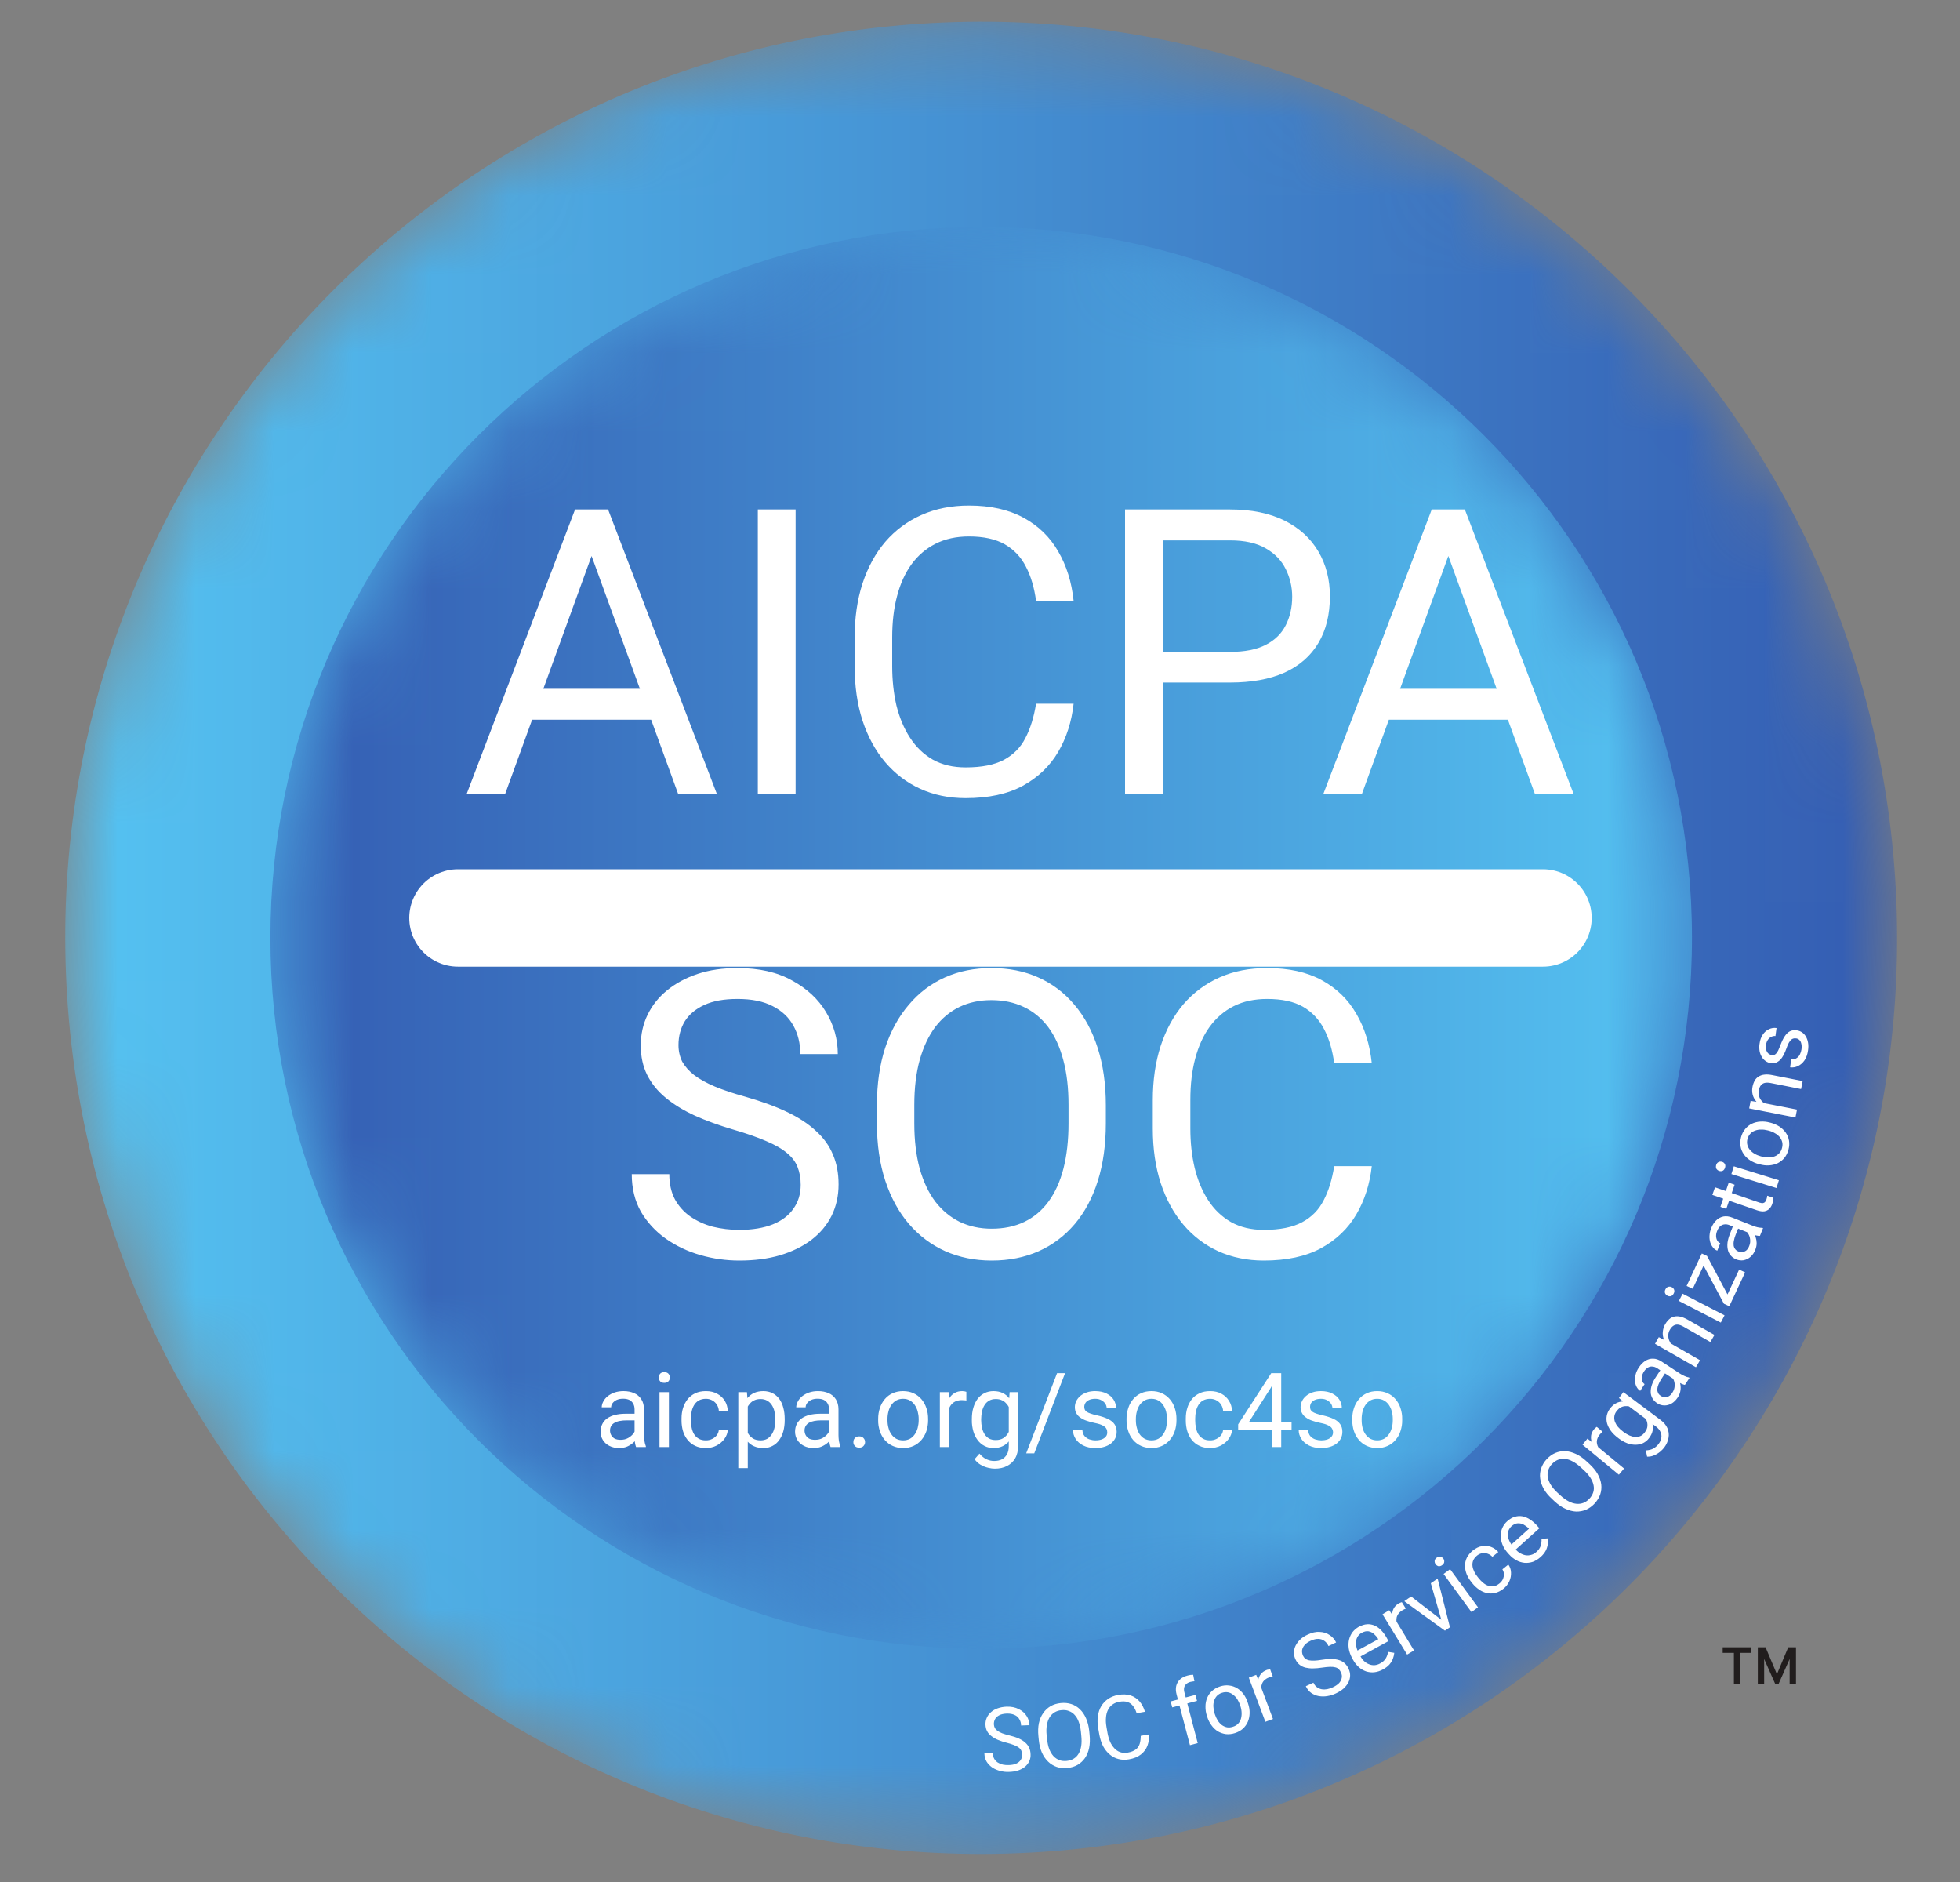 <svg width="25" height="24" viewBox="0 0 25 24" fill="none" xmlns="http://www.w3.org/2000/svg">
<rect x="0" y="0" width="25" height="24" fill="#808080" stroke="none"/>
<g clip-path="url(#clip0_1_2998)">
<mask id="mask0_1_2998" style="mask-type:luminance" maskUnits="userSpaceOnUse" x="0" y="0" width="25" height="24">
<path d="M24.188 11.486C24.45 17.933 19.436 23.371 12.989 23.633C6.542 23.895 1.103 18.881 0.842 12.433C0.58 5.986 5.594 0.548 12.041 0.286C18.488 0.024 23.926 5.039 24.188 11.486Z" fill="white"/>
</mask>
<g mask="url(#mask0_1_2998)">
<path d="M24.188 11.486C24.45 17.933 19.436 23.371 12.989 23.633C6.542 23.895 1.103 18.881 0.842 12.433C0.58 5.986 5.594 0.548 12.041 0.286C18.488 0.024 23.926 5.039 24.188 11.486Z" fill="url(#paint0_linear_1_2998)"/>
</g>
<mask id="mask1_1_2998" style="mask-type:luminance" maskUnits="userSpaceOnUse" x="3" y="2" width="19" height="20">
<path d="M21.581 11.96C21.581 16.967 17.522 21.026 12.515 21.026C7.508 21.026 3.449 16.967 3.449 11.96C3.449 6.953 7.508 2.894 12.515 2.894C17.522 2.894 21.581 6.953 21.581 11.96Z" fill="white"/>
</mask>
<g mask="url(#mask1_1_2998)">
<path d="M21.581 11.96C21.581 16.967 17.522 21.026 12.515 21.026C7.508 21.026 3.449 16.967 3.449 11.96C3.449 6.953 7.508 2.894 12.515 2.894C17.522 2.894 21.581 6.953 21.581 11.96Z" fill="url(#paint1_linear_1_2998)"/>
</g>
<path d="M13.037 22.375C13.037 22.358 13.034 22.341 13.027 22.325C13.02 22.31 13.009 22.296 12.995 22.286C12.981 22.275 12.961 22.264 12.935 22.254C12.904 22.242 12.872 22.232 12.84 22.224C12.803 22.215 12.766 22.203 12.73 22.188C12.7 22.176 12.672 22.16 12.646 22.14C12.623 22.123 12.604 22.102 12.591 22.077C12.578 22.053 12.571 22.025 12.57 21.993C12.569 21.963 12.574 21.933 12.587 21.905C12.599 21.878 12.617 21.854 12.64 21.834C12.665 21.812 12.694 21.796 12.726 21.785C12.759 21.773 12.797 21.766 12.838 21.764C12.899 21.762 12.951 21.773 12.994 21.795C13.037 21.816 13.071 21.845 13.094 21.882C13.118 21.919 13.13 21.958 13.131 22L13.024 22.004C13.024 21.973 13.016 21.947 13.002 21.924C12.989 21.9 12.969 21.882 12.942 21.87C12.915 21.857 12.881 21.851 12.841 21.852C12.803 21.854 12.771 21.86 12.747 21.873C12.723 21.885 12.704 21.901 12.693 21.921C12.682 21.941 12.676 21.964 12.677 21.989C12.678 22.006 12.682 22.021 12.689 22.035C12.697 22.049 12.709 22.061 12.724 22.073C12.74 22.084 12.76 22.094 12.784 22.104C12.809 22.113 12.838 22.122 12.871 22.13C12.918 22.141 12.958 22.154 12.992 22.169C13.026 22.184 13.054 22.201 13.076 22.221C13.098 22.24 13.115 22.262 13.126 22.287C13.138 22.311 13.144 22.339 13.145 22.371C13.147 22.402 13.141 22.433 13.128 22.461C13.115 22.488 13.096 22.512 13.073 22.531C13.049 22.551 13.019 22.566 12.985 22.578C12.95 22.589 12.912 22.595 12.869 22.596C12.832 22.598 12.795 22.593 12.758 22.584C12.723 22.575 12.689 22.561 12.658 22.541C12.629 22.521 12.604 22.496 12.585 22.466C12.567 22.436 12.557 22.401 12.556 22.36L12.663 22.357C12.663 22.385 12.67 22.408 12.681 22.428C12.692 22.447 12.707 22.463 12.726 22.476C12.746 22.488 12.767 22.497 12.791 22.503C12.816 22.508 12.841 22.51 12.867 22.509C12.904 22.508 12.936 22.502 12.961 22.491C12.987 22.479 13.006 22.464 13.019 22.444C13.032 22.424 13.038 22.401 13.037 22.375ZM13.893 22.073L13.898 22.124C13.904 22.185 13.902 22.24 13.892 22.29C13.882 22.339 13.864 22.382 13.839 22.419C13.815 22.454 13.782 22.484 13.745 22.506C13.707 22.528 13.664 22.541 13.614 22.546C13.567 22.551 13.522 22.547 13.48 22.533C13.439 22.519 13.401 22.496 13.37 22.466C13.338 22.436 13.311 22.397 13.29 22.351C13.27 22.305 13.256 22.251 13.25 22.191L13.245 22.14C13.239 22.079 13.241 22.024 13.251 21.975C13.262 21.925 13.28 21.882 13.306 21.846C13.33 21.81 13.363 21.78 13.4 21.758C13.438 21.736 13.481 21.723 13.529 21.718C13.578 21.713 13.623 21.717 13.665 21.731C13.706 21.744 13.744 21.767 13.775 21.798C13.807 21.829 13.833 21.867 13.853 21.914C13.873 21.96 13.887 22.013 13.893 22.073ZM13.792 22.135L13.787 22.083C13.782 22.035 13.773 21.993 13.759 21.957C13.746 21.921 13.729 21.892 13.707 21.869C13.687 21.846 13.661 21.829 13.632 21.819C13.604 21.808 13.572 21.805 13.538 21.809C13.507 21.811 13.477 21.821 13.45 21.837C13.424 21.853 13.403 21.875 13.387 21.901C13.371 21.928 13.359 21.961 13.353 21.999C13.346 22.037 13.345 22.08 13.35 22.128L13.356 22.18C13.361 22.228 13.37 22.27 13.384 22.307C13.398 22.342 13.416 22.372 13.438 22.396C13.46 22.419 13.485 22.435 13.513 22.446C13.541 22.456 13.572 22.459 13.605 22.456C13.64 22.452 13.67 22.443 13.696 22.427C13.722 22.411 13.743 22.389 13.758 22.363C13.774 22.336 13.785 22.303 13.791 22.265C13.797 22.227 13.797 22.183 13.792 22.135ZM14.55 22.136L14.655 22.118C14.658 22.169 14.652 22.217 14.636 22.261C14.619 22.305 14.592 22.342 14.553 22.373C14.514 22.404 14.463 22.425 14.399 22.436C14.352 22.444 14.308 22.443 14.267 22.432C14.226 22.422 14.188 22.402 14.156 22.375C14.122 22.347 14.094 22.312 14.071 22.27C14.049 22.227 14.032 22.177 14.022 22.121L14.008 22.042C13.998 21.986 13.997 21.934 14.003 21.886C14.01 21.838 14.024 21.795 14.046 21.758C14.069 21.72 14.099 21.689 14.135 21.664C14.171 21.64 14.214 21.623 14.263 21.614C14.323 21.604 14.376 21.606 14.422 21.621C14.466 21.636 14.506 21.663 14.536 21.698C14.566 21.734 14.589 21.778 14.604 21.829L14.498 21.848C14.487 21.812 14.472 21.781 14.453 21.757C14.435 21.733 14.411 21.715 14.383 21.705C14.354 21.695 14.32 21.694 14.278 21.701C14.243 21.707 14.213 21.72 14.188 21.738C14.164 21.756 14.144 21.78 14.131 21.808C14.118 21.835 14.109 21.868 14.107 21.904C14.103 21.94 14.106 21.98 14.113 22.022L14.127 22.103C14.134 22.142 14.145 22.178 14.159 22.211C14.172 22.241 14.191 22.27 14.213 22.294C14.234 22.317 14.259 22.334 14.288 22.344C14.316 22.354 14.348 22.356 14.384 22.35C14.429 22.342 14.463 22.328 14.488 22.309C14.512 22.291 14.528 22.266 14.537 22.237C14.546 22.208 14.55 22.174 14.55 22.136ZM15.277 22.229L15.178 22.255L15.008 21.611C14.997 21.569 14.995 21.532 15.003 21.499C15.011 21.466 15.027 21.439 15.052 21.416C15.076 21.394 15.108 21.377 15.148 21.367C15.171 21.36 15.195 21.357 15.219 21.357L15.235 21.44C15.227 21.44 15.218 21.441 15.208 21.443C15.199 21.445 15.189 21.447 15.18 21.449C15.159 21.455 15.142 21.464 15.129 21.477C15.116 21.489 15.107 21.505 15.104 21.522C15.1 21.541 15.101 21.561 15.108 21.585L15.277 22.229ZM15.248 21.614L15.268 21.69L14.952 21.773L14.932 21.697L15.248 21.614ZM15.398 21.893L15.394 21.881C15.381 21.842 15.375 21.801 15.376 21.76C15.376 21.722 15.383 21.685 15.398 21.651C15.412 21.617 15.433 21.588 15.46 21.563C15.488 21.538 15.522 21.519 15.562 21.506C15.602 21.493 15.64 21.489 15.677 21.494C15.714 21.498 15.749 21.51 15.78 21.529C15.811 21.548 15.838 21.573 15.862 21.605C15.886 21.638 15.904 21.675 15.916 21.715L15.92 21.727C15.934 21.768 15.94 21.808 15.939 21.848C15.938 21.885 15.931 21.922 15.916 21.957C15.902 21.99 15.88 22.02 15.853 22.045C15.826 22.069 15.792 22.088 15.752 22.101C15.712 22.114 15.673 22.118 15.636 22.114C15.6 22.109 15.565 22.097 15.534 22.079C15.502 22.059 15.475 22.033 15.453 22.002C15.428 21.969 15.41 21.932 15.398 21.893ZM15.492 21.85L15.496 21.862C15.505 21.889 15.517 21.915 15.532 21.94C15.546 21.962 15.563 21.981 15.583 21.997C15.603 22.012 15.626 22.022 15.65 22.027C15.674 22.031 15.699 22.029 15.726 22.02C15.753 22.012 15.775 21.999 15.792 21.981C15.809 21.963 15.821 21.943 15.828 21.919C15.835 21.894 15.838 21.868 15.837 21.843C15.836 21.814 15.831 21.785 15.822 21.758L15.818 21.746C15.809 21.719 15.797 21.693 15.782 21.669C15.768 21.647 15.75 21.628 15.729 21.612C15.71 21.596 15.688 21.586 15.664 21.581C15.64 21.576 15.614 21.578 15.587 21.587C15.56 21.595 15.539 21.609 15.522 21.626C15.505 21.644 15.493 21.666 15.486 21.689C15.478 21.714 15.475 21.74 15.477 21.766C15.478 21.794 15.483 21.821 15.492 21.85ZM16.059 21.446L16.237 21.921L16.14 21.957L15.929 21.394L16.023 21.358L16.059 21.446ZM16.201 21.288L16.234 21.378C16.225 21.379 16.217 21.381 16.209 21.384C16.201 21.386 16.193 21.389 16.185 21.392C16.163 21.4 16.145 21.411 16.13 21.424C16.116 21.437 16.105 21.452 16.098 21.47C16.091 21.487 16.087 21.506 16.087 21.525C16.086 21.544 16.089 21.565 16.095 21.586L16.073 21.612C16.061 21.58 16.052 21.546 16.047 21.512C16.043 21.482 16.044 21.451 16.049 21.421C16.054 21.394 16.066 21.368 16.083 21.347C16.101 21.325 16.125 21.308 16.155 21.297C16.162 21.294 16.17 21.292 16.18 21.291C16.189 21.289 16.196 21.288 16.201 21.288ZM17.104 21.327C17.097 21.311 17.087 21.297 17.075 21.285C17.062 21.273 17.047 21.265 17.03 21.262C17.013 21.257 16.99 21.255 16.963 21.256C16.936 21.257 16.902 21.26 16.863 21.266C16.822 21.272 16.783 21.276 16.748 21.276C16.715 21.277 16.683 21.273 16.651 21.266C16.624 21.259 16.598 21.247 16.576 21.229C16.554 21.212 16.537 21.189 16.524 21.161C16.511 21.134 16.504 21.104 16.504 21.074C16.505 21.044 16.512 21.014 16.525 20.987C16.54 20.957 16.56 20.93 16.584 20.908C16.61 20.883 16.642 20.862 16.68 20.845C16.735 20.819 16.786 20.807 16.834 20.811C16.883 20.813 16.925 20.827 16.961 20.852C16.996 20.875 17.024 20.907 17.042 20.945L16.945 20.991C16.932 20.963 16.915 20.941 16.893 20.926C16.872 20.91 16.846 20.901 16.816 20.9C16.787 20.899 16.753 20.907 16.717 20.924C16.682 20.94 16.656 20.959 16.639 20.98C16.621 21.001 16.611 21.023 16.608 21.046C16.606 21.069 16.61 21.091 16.62 21.114C16.628 21.13 16.637 21.142 16.65 21.152C16.662 21.162 16.678 21.168 16.697 21.173C16.719 21.177 16.742 21.178 16.764 21.177C16.79 21.176 16.82 21.173 16.855 21.167C16.902 21.159 16.944 21.155 16.981 21.156C17.018 21.156 17.05 21.161 17.078 21.17C17.105 21.177 17.13 21.191 17.151 21.21C17.171 21.228 17.188 21.251 17.201 21.28C17.215 21.31 17.222 21.34 17.221 21.369C17.22 21.4 17.212 21.429 17.198 21.456C17.184 21.483 17.163 21.509 17.136 21.534C17.109 21.557 17.076 21.578 17.037 21.596C17.003 21.612 16.967 21.623 16.93 21.629C16.894 21.635 16.858 21.635 16.821 21.629C16.787 21.623 16.754 21.609 16.725 21.589C16.696 21.569 16.673 21.54 16.656 21.503L16.753 21.458C16.764 21.483 16.779 21.503 16.798 21.516C16.816 21.529 16.836 21.538 16.858 21.542C16.881 21.546 16.905 21.545 16.928 21.541C16.953 21.536 16.977 21.528 17 21.517C17.034 21.501 17.061 21.483 17.08 21.463C17.099 21.442 17.11 21.421 17.114 21.397C17.119 21.374 17.115 21.351 17.104 21.327ZM17.64 21.289C17.604 21.309 17.567 21.321 17.53 21.325C17.495 21.329 17.459 21.325 17.424 21.314C17.39 21.302 17.358 21.284 17.331 21.259C17.302 21.233 17.277 21.201 17.258 21.166L17.247 21.146C17.224 21.103 17.209 21.061 17.203 21.02C17.198 20.98 17.199 20.942 17.208 20.906C17.217 20.871 17.232 20.84 17.253 20.812C17.274 20.786 17.3 20.764 17.329 20.747C17.367 20.727 17.403 20.715 17.438 20.713C17.471 20.711 17.505 20.717 17.535 20.731C17.566 20.745 17.594 20.765 17.619 20.792C17.646 20.82 17.669 20.853 17.688 20.887L17.71 20.928L17.316 21.144L17.275 21.07L17.58 20.904L17.576 20.897C17.562 20.874 17.544 20.854 17.524 20.836C17.504 20.819 17.481 20.808 17.455 20.803C17.429 20.799 17.401 20.805 17.37 20.822C17.35 20.832 17.333 20.847 17.32 20.866C17.308 20.884 17.3 20.906 17.297 20.928C17.294 20.952 17.295 20.978 17.302 21.006C17.308 21.034 17.32 21.064 17.338 21.096L17.349 21.116C17.362 21.14 17.378 21.163 17.398 21.182C17.417 21.2 17.438 21.213 17.46 21.222C17.483 21.232 17.507 21.236 17.531 21.235C17.556 21.233 17.58 21.226 17.605 21.212C17.637 21.195 17.66 21.174 17.675 21.149C17.691 21.123 17.701 21.094 17.705 21.065L17.784 21.078C17.782 21.102 17.776 21.126 17.767 21.151C17.758 21.177 17.743 21.201 17.723 21.225C17.703 21.248 17.675 21.27 17.64 21.289ZM17.772 20.613L18.036 21.047L17.948 21.1L17.634 20.586L17.72 20.534L17.772 20.613ZM17.881 20.432L17.931 20.514C17.923 20.517 17.915 20.52 17.908 20.524C17.9 20.528 17.893 20.532 17.886 20.536C17.867 20.547 17.851 20.561 17.838 20.578C17.826 20.593 17.818 20.611 17.814 20.629C17.811 20.648 17.81 20.667 17.814 20.686C17.817 20.705 17.824 20.724 17.833 20.744L17.817 20.773C17.799 20.744 17.784 20.713 17.773 20.681C17.763 20.652 17.758 20.621 17.758 20.591C17.757 20.563 17.764 20.536 17.777 20.511C17.79 20.487 17.81 20.466 17.838 20.449C17.845 20.445 17.852 20.442 17.861 20.438C17.87 20.434 17.877 20.432 17.881 20.432ZM18.398 20.704L18.25 20.19L18.337 20.131L18.494 20.751L18.437 20.79L18.398 20.704ZM17.999 20.359L18.427 20.689L18.487 20.757L18.43 20.795L17.912 20.419L17.999 20.359ZM18.496 20.011L18.852 20.497L18.769 20.558L18.413 20.072L18.496 20.011ZM18.312 19.948C18.302 19.936 18.298 19.921 18.299 19.905C18.3 19.89 18.309 19.876 18.325 19.864C18.341 19.853 18.357 19.849 18.372 19.852C18.387 19.855 18.4 19.863 18.41 19.876C18.419 19.889 18.423 19.903 18.421 19.919C18.42 19.934 18.411 19.947 18.395 19.959C18.379 19.971 18.363 19.975 18.348 19.973C18.334 19.969 18.32 19.961 18.312 19.948ZM19.125 20.193C19.144 20.178 19.159 20.16 19.169 20.139C19.178 20.118 19.183 20.097 19.183 20.075C19.182 20.053 19.175 20.031 19.163 20.013L19.239 19.952C19.26 19.981 19.271 20.014 19.273 20.052C19.275 20.091 19.268 20.129 19.252 20.164C19.235 20.201 19.21 20.234 19.178 20.259C19.142 20.287 19.107 20.306 19.07 20.314C19.035 20.323 18.999 20.323 18.964 20.315C18.929 20.307 18.895 20.292 18.866 20.271C18.834 20.249 18.805 20.222 18.781 20.192L18.766 20.173C18.742 20.143 18.722 20.11 18.707 20.074C18.694 20.04 18.686 20.004 18.686 19.968C18.686 19.932 18.694 19.897 18.71 19.864C18.727 19.831 18.752 19.8 18.788 19.771C18.825 19.742 18.863 19.724 18.902 19.717C18.94 19.709 18.979 19.713 19.016 19.726C19.052 19.739 19.084 19.761 19.111 19.792L19.035 19.853C19.019 19.835 18.999 19.822 18.976 19.814C18.954 19.805 18.931 19.803 18.908 19.807C18.884 19.81 18.862 19.82 18.84 19.837C18.816 19.857 18.799 19.879 18.79 19.902C18.781 19.924 18.779 19.949 18.782 19.973C18.785 19.997 18.793 20.02 18.805 20.044C18.816 20.067 18.83 20.088 18.847 20.109L18.861 20.127C18.878 20.148 18.896 20.166 18.916 20.183C18.936 20.2 18.957 20.213 18.98 20.221C19.003 20.23 19.026 20.232 19.051 20.229C19.075 20.225 19.1 20.213 19.125 20.193ZM19.65 19.856C19.619 19.884 19.586 19.904 19.551 19.917C19.517 19.928 19.481 19.933 19.446 19.93C19.41 19.926 19.374 19.916 19.343 19.898C19.308 19.879 19.276 19.854 19.25 19.824L19.234 19.807C19.202 19.771 19.178 19.733 19.163 19.695C19.148 19.657 19.141 19.619 19.141 19.583C19.142 19.548 19.149 19.513 19.164 19.481C19.178 19.451 19.198 19.423 19.223 19.401C19.255 19.372 19.288 19.352 19.321 19.343C19.353 19.333 19.387 19.331 19.42 19.337C19.454 19.344 19.486 19.358 19.515 19.377C19.546 19.397 19.576 19.423 19.604 19.454L19.635 19.489L19.301 19.789L19.244 19.727L19.502 19.495L19.497 19.489C19.478 19.47 19.456 19.455 19.433 19.442C19.41 19.43 19.384 19.424 19.358 19.426C19.332 19.427 19.306 19.44 19.279 19.463C19.263 19.478 19.25 19.497 19.241 19.518C19.233 19.539 19.23 19.562 19.233 19.584C19.235 19.608 19.243 19.633 19.256 19.659C19.268 19.684 19.287 19.711 19.311 19.738L19.327 19.755C19.346 19.776 19.367 19.794 19.39 19.808C19.412 19.82 19.436 19.829 19.459 19.833C19.484 19.837 19.508 19.835 19.531 19.828C19.555 19.822 19.577 19.809 19.598 19.79C19.625 19.766 19.643 19.739 19.652 19.712C19.661 19.683 19.664 19.653 19.662 19.623L19.741 19.618C19.744 19.642 19.745 19.666 19.742 19.693C19.738 19.722 19.729 19.749 19.716 19.775C19.701 19.802 19.68 19.83 19.65 19.856ZM20.236 18.635L20.273 18.669C20.318 18.711 20.353 18.753 20.378 18.797C20.403 18.841 20.418 18.885 20.424 18.929C20.429 18.972 20.425 19.016 20.411 19.057C20.397 19.098 20.373 19.137 20.34 19.173C20.307 19.208 20.271 19.235 20.231 19.252C20.191 19.269 20.147 19.277 20.104 19.276C20.059 19.274 20.014 19.262 19.968 19.241C19.921 19.221 19.876 19.189 19.831 19.148L19.794 19.113C19.749 19.072 19.714 19.029 19.69 18.986C19.665 18.941 19.65 18.897 19.645 18.853C19.639 18.809 19.644 18.765 19.658 18.724C19.672 18.683 19.695 18.644 19.727 18.609C19.761 18.573 19.798 18.546 19.838 18.529C19.878 18.512 19.921 18.504 19.965 18.506C20.009 18.508 20.054 18.52 20.1 18.541C20.146 18.562 20.191 18.593 20.236 18.635ZM20.201 18.747L20.163 18.712C20.127 18.679 20.093 18.654 20.058 18.636C20.025 18.618 19.992 18.607 19.961 18.604C19.93 18.601 19.9 18.605 19.872 18.616C19.844 18.627 19.818 18.646 19.794 18.671C19.773 18.694 19.757 18.721 19.747 18.751C19.739 18.78 19.737 18.811 19.742 18.84C19.748 18.872 19.761 18.903 19.781 18.936C19.802 18.969 19.829 19.002 19.865 19.035L19.903 19.07C19.939 19.103 19.974 19.128 20.009 19.146C20.043 19.164 20.076 19.174 20.108 19.177C20.138 19.18 20.169 19.176 20.197 19.165C20.226 19.153 20.252 19.135 20.273 19.112C20.297 19.086 20.313 19.059 20.322 19.03C20.331 19.001 20.332 18.971 20.326 18.941C20.32 18.91 20.307 18.878 20.286 18.846C20.265 18.813 20.237 18.78 20.201 18.747ZM20.323 18.404L20.715 18.727L20.649 18.806L20.185 18.423L20.248 18.346L20.323 18.404ZM20.367 18.196L20.441 18.258C20.434 18.263 20.428 18.268 20.423 18.274C20.417 18.281 20.411 18.287 20.405 18.294C20.39 18.312 20.38 18.33 20.374 18.349C20.368 18.367 20.366 18.386 20.369 18.405C20.371 18.423 20.377 18.441 20.387 18.458C20.396 18.475 20.409 18.492 20.424 18.507L20.419 18.54C20.392 18.518 20.368 18.494 20.346 18.467C20.327 18.443 20.313 18.416 20.303 18.387C20.293 18.361 20.291 18.333 20.295 18.305C20.299 18.278 20.311 18.252 20.332 18.227C20.337 18.221 20.343 18.215 20.351 18.209C20.358 18.202 20.363 18.198 20.367 18.196ZM20.65 17.828L20.706 17.753L21.178 18.106C21.221 18.138 21.251 18.173 21.268 18.213C21.285 18.252 21.29 18.295 21.282 18.336C21.275 18.378 21.257 18.42 21.227 18.46C21.214 18.477 21.197 18.494 21.175 18.513C21.153 18.531 21.128 18.547 21.099 18.559C21.071 18.572 21.04 18.577 21.009 18.576L20.993 18.496C21.032 18.494 21.065 18.486 21.091 18.471C21.115 18.457 21.137 18.438 21.154 18.416C21.174 18.389 21.186 18.363 21.19 18.337C21.195 18.311 21.191 18.284 21.179 18.26C21.168 18.235 21.149 18.212 21.121 18.191L20.751 17.915L20.65 17.828ZM20.649 18.345L20.64 18.338C20.603 18.31 20.572 18.281 20.549 18.25C20.525 18.218 20.509 18.186 20.499 18.154C20.49 18.122 20.488 18.089 20.494 18.056C20.5 18.024 20.513 17.993 20.535 17.964C20.558 17.933 20.583 17.911 20.611 17.896C20.638 17.881 20.669 17.873 20.7 17.872C20.732 17.871 20.765 17.877 20.8 17.889C20.836 17.9 20.872 17.918 20.911 17.941L20.952 17.971C20.982 17.998 21.009 18.029 21.033 18.062C21.054 18.092 21.069 18.123 21.077 18.154C21.085 18.184 21.086 18.215 21.079 18.246C21.073 18.277 21.058 18.307 21.035 18.338C21.014 18.367 20.988 18.388 20.958 18.403C20.928 18.417 20.896 18.424 20.862 18.424C20.826 18.424 20.79 18.418 20.756 18.405C20.718 18.39 20.682 18.37 20.649 18.345ZM20.701 18.255L20.71 18.262C20.735 18.28 20.759 18.295 20.784 18.306C20.808 18.316 20.833 18.323 20.856 18.325C20.88 18.326 20.903 18.322 20.924 18.313C20.945 18.304 20.963 18.288 20.98 18.265C21 18.238 21.012 18.211 21.013 18.185C21.015 18.158 21.01 18.132 20.999 18.108C20.988 18.083 20.973 18.059 20.956 18.037L20.848 17.957C20.829 17.948 20.81 17.941 20.79 17.937C20.77 17.932 20.749 17.93 20.729 17.932C20.709 17.933 20.689 17.939 20.671 17.949C20.653 17.959 20.636 17.975 20.62 17.995C20.603 18.018 20.593 18.041 20.591 18.064C20.588 18.087 20.591 18.11 20.599 18.133C20.608 18.155 20.621 18.177 20.639 18.198C20.656 18.218 20.677 18.237 20.701 18.255ZM21.396 17.618L21.137 17.448C21.117 17.435 21.097 17.428 21.077 17.427C21.057 17.424 21.037 17.429 21.02 17.439C21.001 17.45 20.984 17.467 20.969 17.49C20.955 17.512 20.946 17.533 20.943 17.555C20.939 17.576 20.941 17.595 20.947 17.612C20.953 17.629 20.963 17.642 20.977 17.651L20.921 17.737C20.902 17.725 20.887 17.708 20.876 17.688C20.864 17.666 20.857 17.642 20.855 17.617C20.852 17.588 20.854 17.559 20.862 17.531C20.869 17.5 20.883 17.47 20.903 17.439C20.927 17.403 20.954 17.375 20.985 17.355C21.015 17.335 21.049 17.325 21.085 17.326C21.12 17.326 21.157 17.338 21.194 17.363L21.429 17.517C21.445 17.527 21.464 17.538 21.485 17.547C21.506 17.557 21.525 17.563 21.543 17.566L21.55 17.571L21.491 17.661C21.479 17.659 21.463 17.653 21.445 17.645C21.428 17.637 21.412 17.628 21.396 17.618ZM21.187 17.46L21.248 17.498L21.191 17.585C21.176 17.607 21.164 17.631 21.154 17.655C21.145 17.677 21.14 17.697 21.139 17.715C21.138 17.733 21.142 17.749 21.149 17.764C21.156 17.778 21.167 17.79 21.183 17.8C21.198 17.811 21.215 17.817 21.233 17.818C21.251 17.82 21.268 17.816 21.285 17.806C21.302 17.797 21.318 17.781 21.331 17.76C21.349 17.734 21.358 17.707 21.36 17.68C21.363 17.652 21.359 17.627 21.351 17.605C21.343 17.582 21.331 17.565 21.317 17.554L21.382 17.545C21.394 17.555 21.404 17.571 21.414 17.591C21.424 17.611 21.43 17.634 21.434 17.659C21.438 17.686 21.438 17.713 21.433 17.74C21.428 17.767 21.417 17.795 21.399 17.822C21.376 17.856 21.35 17.882 21.32 17.899C21.292 17.915 21.26 17.924 21.227 17.923C21.195 17.922 21.164 17.913 21.138 17.895C21.111 17.877 21.09 17.856 21.077 17.832C21.063 17.808 21.055 17.78 21.055 17.753C21.054 17.724 21.059 17.693 21.07 17.66C21.081 17.628 21.098 17.594 21.121 17.56L21.187 17.46ZM21.273 17.111L21.684 17.346L21.632 17.436L21.11 17.137L21.158 17.052L21.273 17.111ZM21.39 17.207L21.368 17.243C21.334 17.224 21.304 17.199 21.278 17.17C21.254 17.144 21.235 17.114 21.223 17.081C21.211 17.05 21.206 17.018 21.209 16.985C21.212 16.95 21.222 16.917 21.239 16.888C21.254 16.862 21.271 16.841 21.29 16.824C21.308 16.807 21.329 16.796 21.353 16.79C21.377 16.784 21.403 16.784 21.431 16.79C21.459 16.796 21.491 16.809 21.525 16.828L21.868 17.024L21.816 17.114L21.473 16.918C21.445 16.902 21.421 16.894 21.4 16.892C21.38 16.89 21.36 16.896 21.344 16.907C21.327 16.918 21.312 16.935 21.3 16.957C21.287 16.978 21.28 17.002 21.279 17.026C21.278 17.049 21.282 17.072 21.291 17.095C21.3 17.117 21.313 17.138 21.33 17.158C21.347 17.177 21.367 17.193 21.39 17.207ZM21.462 16.498L21.997 16.774L21.949 16.866L21.414 16.59L21.462 16.498ZM21.268 16.523C21.255 16.517 21.244 16.505 21.238 16.491C21.232 16.476 21.234 16.46 21.243 16.442C21.252 16.425 21.264 16.414 21.279 16.41C21.295 16.406 21.31 16.407 21.324 16.415C21.339 16.422 21.348 16.433 21.354 16.448C21.359 16.463 21.357 16.479 21.348 16.496C21.339 16.514 21.327 16.525 21.312 16.529C21.297 16.533 21.282 16.531 21.268 16.523ZM22.183 16.19L22.259 16.226L22.074 16.622L21.997 16.587L22.183 16.19ZM21.773 16.016L22.084 16.601L22.057 16.658L21.989 16.626L21.679 16.045L21.707 15.985L21.773 16.016ZM21.687 16.027L21.765 16.063L21.591 16.435L21.513 16.399L21.687 16.027ZM22.346 15.738L22.058 15.623C22.036 15.614 22.015 15.611 21.995 15.614C21.975 15.616 21.957 15.624 21.941 15.638C21.925 15.652 21.912 15.672 21.902 15.698C21.892 15.722 21.888 15.745 21.889 15.766C21.89 15.787 21.895 15.806 21.905 15.822C21.914 15.837 21.927 15.848 21.942 15.854L21.904 15.949C21.883 15.941 21.865 15.928 21.851 15.91C21.835 15.891 21.823 15.869 21.815 15.845C21.807 15.817 21.803 15.788 21.805 15.759C21.807 15.725 21.814 15.692 21.827 15.661C21.843 15.62 21.865 15.587 21.891 15.562C21.916 15.537 21.948 15.52 21.983 15.513C22.017 15.507 22.056 15.511 22.097 15.528L22.358 15.632C22.378 15.64 22.398 15.646 22.419 15.651C22.442 15.656 22.462 15.658 22.479 15.658L22.488 15.661L22.448 15.761C22.435 15.761 22.419 15.759 22.399 15.755C22.381 15.75 22.363 15.745 22.346 15.738ZM22.109 15.624L22.177 15.65L22.138 15.747C22.128 15.771 22.121 15.796 22.116 15.822C22.111 15.845 22.111 15.866 22.113 15.884C22.116 15.902 22.123 15.917 22.133 15.93C22.143 15.943 22.156 15.952 22.173 15.959C22.191 15.966 22.209 15.969 22.226 15.966C22.244 15.964 22.26 15.957 22.275 15.945C22.29 15.932 22.302 15.914 22.311 15.89C22.323 15.861 22.327 15.832 22.323 15.805C22.32 15.778 22.312 15.754 22.299 15.734C22.287 15.713 22.272 15.699 22.256 15.691L22.318 15.669C22.331 15.677 22.345 15.69 22.358 15.707C22.388 15.749 22.405 15.798 22.406 15.85C22.407 15.878 22.401 15.907 22.389 15.938C22.374 15.975 22.354 16.006 22.327 16.028C22.303 16.05 22.273 16.064 22.241 16.071C22.21 16.076 22.177 16.073 22.148 16.061C22.118 16.049 22.094 16.032 22.076 16.011C22.057 15.99 22.045 15.965 22.039 15.938C22.032 15.91 22.031 15.878 22.035 15.844C22.04 15.81 22.05 15.774 22.065 15.736L22.109 15.624ZM22.05 15.082L22.125 15.108L22.019 15.416L21.944 15.39L22.05 15.082ZM21.841 15.238L21.875 15.141L22.442 15.336C22.461 15.342 22.477 15.344 22.489 15.342C22.499 15.34 22.509 15.334 22.516 15.325C22.522 15.317 22.527 15.307 22.531 15.296C22.534 15.288 22.536 15.279 22.538 15.271C22.539 15.261 22.54 15.253 22.541 15.248L22.62 15.275C22.62 15.284 22.619 15.295 22.617 15.308C22.614 15.324 22.61 15.339 22.605 15.354C22.597 15.377 22.585 15.398 22.568 15.415C22.552 15.432 22.53 15.442 22.504 15.447C22.478 15.45 22.446 15.446 22.408 15.433L21.841 15.238ZM22.115 14.873L22.69 15.051L22.659 15.15L22.084 14.972L22.115 14.873ZM21.929 14.932C21.915 14.928 21.902 14.918 21.893 14.905C21.886 14.892 21.885 14.876 21.89 14.856C21.896 14.838 21.906 14.825 21.92 14.819C21.934 14.812 21.95 14.811 21.965 14.816C21.981 14.82 21.992 14.829 22 14.843C22.008 14.856 22.009 14.872 22.003 14.891C21.997 14.91 21.987 14.923 21.973 14.93C21.959 14.936 21.944 14.937 21.929 14.932ZM22.447 14.848L22.434 14.845C22.395 14.835 22.357 14.819 22.322 14.796C22.291 14.776 22.263 14.75 22.242 14.719C22.221 14.689 22.207 14.655 22.201 14.619C22.195 14.582 22.197 14.544 22.207 14.503C22.218 14.462 22.235 14.428 22.259 14.399C22.282 14.37 22.311 14.347 22.343 14.331C22.377 14.315 22.414 14.305 22.452 14.303C22.493 14.3 22.534 14.304 22.573 14.315L22.586 14.318C22.625 14.328 22.663 14.345 22.698 14.367C22.729 14.388 22.756 14.414 22.778 14.445C22.799 14.475 22.812 14.508 22.819 14.545C22.825 14.581 22.823 14.62 22.812 14.661C22.801 14.702 22.784 14.736 22.761 14.765C22.738 14.793 22.709 14.816 22.676 14.833C22.642 14.849 22.606 14.858 22.568 14.861C22.527 14.864 22.486 14.859 22.447 14.848ZM22.46 14.746L22.473 14.749C22.5 14.756 22.529 14.76 22.558 14.76C22.584 14.76 22.609 14.756 22.634 14.747C22.657 14.739 22.677 14.725 22.694 14.707C22.711 14.69 22.723 14.667 22.73 14.639C22.737 14.612 22.738 14.587 22.732 14.563C22.726 14.54 22.715 14.518 22.699 14.499C22.682 14.48 22.662 14.463 22.639 14.451C22.614 14.436 22.587 14.425 22.559 14.418L22.547 14.415C22.52 14.408 22.491 14.404 22.463 14.405C22.437 14.404 22.411 14.409 22.386 14.418C22.363 14.426 22.342 14.439 22.326 14.457C22.309 14.475 22.297 14.497 22.289 14.525C22.282 14.552 22.282 14.578 22.288 14.601C22.294 14.625 22.305 14.646 22.322 14.665C22.338 14.684 22.358 14.701 22.382 14.714C22.405 14.728 22.432 14.738 22.46 14.746ZM22.457 14.059L22.921 14.15L22.901 14.251L22.311 14.135L22.329 14.039L22.457 14.059ZM22.599 14.111L22.589 14.153C22.551 14.146 22.514 14.132 22.48 14.113C22.45 14.096 22.422 14.073 22.4 14.046C22.379 14.02 22.363 13.99 22.355 13.957C22.347 13.924 22.347 13.89 22.354 13.857C22.359 13.831 22.368 13.805 22.381 13.781C22.393 13.759 22.41 13.742 22.43 13.729C22.451 13.716 22.475 13.707 22.504 13.704C22.533 13.7 22.567 13.702 22.606 13.71L22.993 13.786L22.973 13.888L22.585 13.811C22.554 13.805 22.528 13.805 22.508 13.81C22.488 13.815 22.471 13.826 22.459 13.842C22.447 13.858 22.438 13.879 22.433 13.904C22.428 13.929 22.429 13.953 22.436 13.976C22.442 13.998 22.453 14.019 22.469 14.038C22.484 14.056 22.503 14.072 22.526 14.085C22.548 14.097 22.572 14.106 22.599 14.111ZM22.91 13.242C22.896 13.24 22.881 13.241 22.868 13.246C22.854 13.251 22.841 13.262 22.828 13.281C22.814 13.299 22.801 13.327 22.788 13.365C22.777 13.397 22.764 13.426 22.751 13.452C22.739 13.475 22.725 13.496 22.707 13.515C22.691 13.531 22.673 13.543 22.654 13.551C22.634 13.558 22.612 13.56 22.587 13.557C22.563 13.554 22.542 13.546 22.522 13.532C22.502 13.518 22.485 13.501 22.473 13.48C22.459 13.457 22.449 13.432 22.444 13.405C22.439 13.374 22.438 13.343 22.443 13.312C22.449 13.264 22.463 13.225 22.485 13.193C22.506 13.162 22.532 13.139 22.563 13.125C22.593 13.11 22.627 13.105 22.66 13.11L22.646 13.212C22.629 13.21 22.611 13.213 22.596 13.221C22.579 13.228 22.564 13.24 22.551 13.258C22.538 13.275 22.53 13.297 22.526 13.323C22.523 13.352 22.524 13.375 22.53 13.394C22.537 13.413 22.546 13.427 22.558 13.437C22.57 13.446 22.583 13.452 22.598 13.454C22.609 13.456 22.619 13.455 22.629 13.453C22.638 13.45 22.646 13.444 22.655 13.435C22.663 13.426 22.672 13.413 22.681 13.396C22.689 13.378 22.699 13.356 22.709 13.329C22.727 13.282 22.745 13.243 22.765 13.214C22.785 13.184 22.807 13.163 22.831 13.151C22.856 13.139 22.884 13.134 22.916 13.139C22.941 13.142 22.965 13.151 22.985 13.165C23.006 13.179 23.023 13.198 23.035 13.22C23.048 13.242 23.057 13.268 23.062 13.297C23.067 13.326 23.067 13.358 23.062 13.393C23.055 13.446 23.039 13.489 23.016 13.523C22.992 13.557 22.964 13.581 22.931 13.596C22.901 13.61 22.867 13.616 22.833 13.611L22.847 13.509C22.875 13.511 22.899 13.506 22.917 13.493C22.936 13.481 22.95 13.464 22.959 13.444C22.969 13.424 22.975 13.403 22.978 13.382C22.982 13.354 22.981 13.33 22.976 13.31C22.972 13.29 22.964 13.274 22.952 13.263C22.941 13.251 22.926 13.244 22.91 13.242ZM7.644 6.819L6.442 10.128H5.951L7.335 6.497H7.651L7.644 6.819ZM8.651 10.128L7.447 6.819L7.439 6.497H7.756L9.145 10.128H8.651ZM8.589 8.784V9.178H6.549V8.784H8.589ZM10.148 6.497V10.128H9.666V6.497H10.148ZM13.215 8.974H13.694C13.669 9.203 13.603 9.408 13.497 9.589C13.39 9.771 13.24 9.914 13.045 10.021C12.851 10.126 12.608 10.178 12.317 10.178C12.104 10.178 11.911 10.138 11.736 10.058C11.563 9.979 11.415 9.865 11.29 9.719C11.165 9.571 11.069 9.394 11.001 9.188C10.934 8.98 10.901 8.749 10.901 8.495V8.133C10.901 7.879 10.934 7.648 11.001 7.442C11.069 7.234 11.166 7.057 11.292 6.909C11.419 6.762 11.576 6.645 11.754 6.567C11.933 6.487 12.135 6.447 12.36 6.447C12.634 6.447 12.866 6.499 13.055 6.602C13.245 6.705 13.392 6.848 13.497 7.031C13.603 7.212 13.669 7.422 13.694 7.662H13.215C13.192 7.492 13.149 7.347 13.085 7.225C13.022 7.102 12.932 7.008 12.816 6.941C12.7 6.875 12.547 6.841 12.36 6.841C12.198 6.841 12.056 6.872 11.933 6.934C11.812 6.995 11.71 7.082 11.627 7.195C11.545 7.308 11.483 7.444 11.442 7.602C11.4 7.76 11.38 7.935 11.38 8.128V8.495C11.38 8.673 11.398 8.84 11.434 8.996C11.473 9.152 11.53 9.289 11.607 9.407C11.683 9.525 11.78 9.619 11.898 9.687C12.016 9.753 12.156 9.786 12.317 9.786C12.522 9.786 12.685 9.754 12.806 9.689C12.927 9.624 13.019 9.531 13.08 9.41C13.143 9.289 13.188 9.143 13.215 8.974ZM15.689 8.704H14.719V8.313H15.689C15.877 8.313 16.029 8.283 16.145 8.223C16.262 8.163 16.346 8.08 16.4 7.973C16.454 7.867 16.482 7.746 16.482 7.609C16.482 7.485 16.454 7.367 16.4 7.258C16.346 7.148 16.262 7.06 16.145 6.993C16.029 6.925 15.877 6.891 15.689 6.891H14.831V10.128H14.35V6.497H15.689C15.963 6.497 16.195 6.545 16.385 6.639C16.574 6.734 16.718 6.865 16.816 7.033C16.914 7.2 16.963 7.39 16.963 7.604C16.963 7.837 16.914 8.036 16.816 8.2C16.718 8.365 16.574 8.491 16.385 8.577C16.195 8.662 15.963 8.704 15.689 8.704ZM18.572 6.819L17.37 10.128H16.878L18.262 6.497H18.579L18.572 6.819ZM19.579 10.128L18.375 6.819L18.367 6.497H18.684L20.073 10.128H19.579ZM19.517 8.784V9.178H17.477V8.784H19.517ZM10.213 15.108C10.213 15.023 10.199 14.948 10.173 14.883C10.148 14.817 10.103 14.757 10.038 14.704C9.975 14.65 9.887 14.6 9.774 14.552C9.662 14.503 9.521 14.454 9.35 14.404C9.17 14.351 9.008 14.292 8.863 14.227C8.719 14.161 8.595 14.085 8.492 14C8.389 13.916 8.31 13.818 8.255 13.709C8.2 13.599 8.173 13.473 8.173 13.332C8.173 13.191 8.202 13.06 8.26 12.941C8.318 12.821 8.401 12.717 8.509 12.629C8.619 12.539 8.75 12.469 8.901 12.419C9.052 12.369 9.221 12.345 9.407 12.345C9.68 12.345 9.911 12.397 10.1 12.502C10.291 12.605 10.437 12.74 10.537 12.908C10.636 13.074 10.686 13.252 10.686 13.442H10.208C10.208 13.305 10.178 13.185 10.12 13.08C10.062 12.974 9.974 12.891 9.856 12.831C9.738 12.769 9.588 12.739 9.407 12.739C9.236 12.739 9.095 12.764 8.983 12.816C8.872 12.867 8.789 12.937 8.734 13.025C8.681 13.113 8.654 13.214 8.654 13.327C8.654 13.403 8.67 13.473 8.701 13.537C8.735 13.598 8.785 13.655 8.853 13.709C8.923 13.762 9.011 13.811 9.118 13.856C9.226 13.901 9.355 13.944 9.504 13.985C9.71 14.044 9.888 14.108 10.038 14.18C10.188 14.251 10.311 14.332 10.407 14.422C10.505 14.51 10.578 14.611 10.624 14.724C10.672 14.835 10.696 14.961 10.696 15.103C10.696 15.251 10.666 15.384 10.607 15.504C10.547 15.624 10.461 15.726 10.35 15.811C10.238 15.896 10.104 15.961 9.948 16.008C9.794 16.053 9.621 16.075 9.43 16.075C9.262 16.075 9.096 16.052 8.933 16.005C8.772 15.959 8.625 15.889 8.492 15.796C8.361 15.703 8.255 15.588 8.175 15.452C8.097 15.314 8.058 15.154 8.058 14.973H8.537C8.537 15.098 8.561 15.205 8.609 15.295C8.657 15.382 8.724 15.457 8.806 15.514C8.891 15.572 8.986 15.616 9.093 15.644C9.201 15.67 9.313 15.684 9.43 15.684C9.597 15.684 9.74 15.66 9.856 15.614C9.972 15.567 10.06 15.501 10.12 15.414C10.182 15.328 10.213 15.226 10.213 15.108ZM14.105 14.095V14.325C14.105 14.597 14.071 14.842 14.003 15.058C13.935 15.274 13.837 15.458 13.709 15.609C13.581 15.76 13.427 15.876 13.248 15.956C13.07 16.035 12.87 16.075 12.649 16.075C12.434 16.075 12.238 16.035 12.058 15.956C11.88 15.876 11.725 15.76 11.594 15.609C11.464 15.458 11.364 15.274 11.292 15.058C11.221 14.842 11.185 14.597 11.185 14.325V14.095C11.185 13.822 11.22 13.579 11.29 13.364C11.361 13.148 11.462 12.965 11.592 12.813C11.721 12.66 11.875 12.544 12.053 12.464C12.232 12.384 12.43 12.345 12.644 12.345C12.865 12.345 13.065 12.384 13.242 12.464C13.422 12.544 13.576 12.66 13.704 12.813C13.834 12.965 13.932 13.148 14.001 13.364C14.07 13.579 14.105 13.822 14.105 14.095ZM13.629 14.325V14.09C13.629 13.874 13.607 13.683 13.562 13.517C13.518 13.35 13.454 13.211 13.37 13.098C13.285 12.985 13.181 12.899 13.058 12.841C12.937 12.783 12.799 12.754 12.644 12.754C12.494 12.754 12.359 12.783 12.238 12.841C12.118 12.899 12.015 12.985 11.928 13.098C11.844 13.211 11.778 13.35 11.731 13.517C11.685 13.683 11.662 13.874 11.662 14.09V14.325C11.662 14.542 11.685 14.735 11.731 14.903C11.778 15.069 11.844 15.21 11.931 15.325C12.019 15.438 12.123 15.523 12.242 15.582C12.364 15.64 12.499 15.669 12.649 15.669C12.805 15.669 12.944 15.64 13.065 15.582C13.187 15.523 13.289 15.438 13.372 15.325C13.457 15.21 13.521 15.069 13.564 14.903C13.607 14.735 13.629 14.542 13.629 14.325ZM17.018 14.871H17.497C17.472 15.1 17.406 15.306 17.3 15.487C17.194 15.668 17.043 15.812 16.849 15.918C16.654 16.023 16.411 16.075 16.12 16.075C15.908 16.075 15.714 16.035 15.539 15.956C15.367 15.877 15.215 15.761 15.093 15.616C14.968 15.468 14.872 15.291 14.804 15.085C14.737 14.877 14.704 14.646 14.704 14.392V14.03C14.704 13.776 14.737 13.546 14.804 13.339C14.872 13.132 14.969 12.954 15.095 12.806C15.222 12.659 15.379 12.542 15.557 12.464C15.736 12.384 15.938 12.345 16.163 12.345C16.437 12.345 16.669 12.396 16.858 12.499C17.048 12.602 17.195 12.745 17.3 12.928C17.406 13.109 17.472 13.32 17.497 13.559H17.018C16.995 13.389 16.952 13.244 16.888 13.123C16.825 13 16.735 12.905 16.619 12.838C16.503 12.772 16.351 12.739 16.163 12.739C16.002 12.739 15.859 12.769 15.736 12.831C15.615 12.892 15.513 12.98 15.43 13.093C15.348 13.206 15.287 13.341 15.245 13.499C15.203 13.657 15.183 13.832 15.183 14.025V14.392C15.183 14.57 15.201 14.737 15.238 14.893C15.276 15.049 15.333 15.187 15.41 15.305C15.486 15.423 15.583 15.516 15.701 15.584C15.819 15.65 15.959 15.684 16.12 15.684C16.325 15.684 16.488 15.651 16.609 15.586C16.73 15.522 16.822 15.428 16.883 15.307C16.947 15.186 16.991 15.04 17.018 14.871Z" fill="white"/>
<path d="M5.841 11.706H19.681" stroke="white" stroke-width="1.242" stroke-miterlimit="10" stroke-linecap="round" stroke-linejoin="round"/>
<path d="M8.094 18.333V17.973C8.094 17.945 8.088 17.921 8.077 17.901C8.066 17.88 8.049 17.864 8.028 17.853C8.006 17.842 7.979 17.837 7.947 17.837C7.916 17.837 7.89 17.842 7.867 17.852C7.845 17.862 7.827 17.876 7.814 17.893C7.801 17.91 7.795 17.928 7.795 17.947H7.675C7.675 17.922 7.682 17.897 7.695 17.873C7.708 17.848 7.726 17.826 7.75 17.806C7.777 17.785 7.806 17.769 7.838 17.758C7.873 17.746 7.911 17.74 7.954 17.74C8.005 17.74 8.049 17.749 8.088 17.766C8.126 17.782 8.158 17.809 8.18 17.844C8.203 17.879 8.214 17.922 8.214 17.974V18.3C8.214 18.324 8.216 18.349 8.22 18.375C8.224 18.401 8.23 18.424 8.238 18.443V18.453H8.113C8.107 18.439 8.103 18.421 8.099 18.398C8.096 18.377 8.094 18.355 8.094 18.333ZM8.115 18.029L8.116 18.113H7.995C7.961 18.113 7.931 18.116 7.904 18.121C7.877 18.126 7.855 18.134 7.837 18.145C7.819 18.155 7.805 18.169 7.795 18.186C7.786 18.202 7.781 18.221 7.781 18.242C7.781 18.264 7.786 18.284 7.796 18.302C7.806 18.32 7.821 18.335 7.84 18.346C7.861 18.356 7.885 18.361 7.915 18.361C7.951 18.361 7.984 18.354 8.012 18.338C8.04 18.322 8.062 18.303 8.079 18.281C8.095 18.259 8.104 18.237 8.106 18.216L8.157 18.273C8.154 18.291 8.146 18.311 8.132 18.333C8.101 18.384 8.054 18.423 8 18.447C7.969 18.46 7.935 18.466 7.897 18.466C7.85 18.466 7.808 18.457 7.772 18.438C7.737 18.42 7.709 18.395 7.69 18.364C7.67 18.332 7.66 18.296 7.661 18.258C7.661 18.221 7.668 18.188 7.683 18.159C7.697 18.13 7.719 18.106 7.746 18.087C7.774 18.068 7.807 18.053 7.846 18.044C7.884 18.034 7.928 18.029 7.976 18.029H8.115ZM8.532 17.753V18.453H8.412V17.753H8.532ZM8.403 17.567C8.403 17.548 8.409 17.532 8.42 17.518C8.432 17.505 8.45 17.498 8.473 17.498C8.496 17.498 8.514 17.505 8.526 17.518C8.538 17.532 8.544 17.548 8.544 17.567C8.544 17.586 8.538 17.602 8.526 17.615C8.514 17.628 8.496 17.635 8.473 17.635C8.45 17.635 8.432 17.628 8.42 17.615C8.409 17.602 8.402 17.585 8.403 17.567ZM9.004 18.368C9.033 18.368 9.059 18.362 9.083 18.35C9.107 18.339 9.127 18.323 9.143 18.302C9.158 18.282 9.167 18.258 9.169 18.232H9.283C9.281 18.273 9.267 18.312 9.241 18.348C9.216 18.383 9.182 18.412 9.141 18.434C9.1 18.455 9.054 18.466 9.004 18.466C8.952 18.466 8.906 18.457 8.867 18.438C8.829 18.421 8.796 18.394 8.77 18.362C8.744 18.329 8.724 18.291 8.712 18.251C8.699 18.207 8.693 18.162 8.693 18.117V18.09C8.693 18.042 8.699 17.998 8.712 17.956C8.724 17.916 8.744 17.878 8.77 17.844C8.796 17.812 8.829 17.786 8.867 17.768C8.906 17.749 8.952 17.74 9.004 17.74C9.059 17.74 9.107 17.751 9.148 17.774C9.188 17.795 9.221 17.826 9.245 17.864C9.268 17.902 9.281 17.945 9.283 17.994H9.169C9.168 17.966 9.159 17.939 9.145 17.915C9.131 17.892 9.111 17.873 9.088 17.86C9.064 17.846 9.036 17.838 9.004 17.838C8.968 17.838 8.937 17.846 8.912 17.86C8.887 17.875 8.868 17.894 8.853 17.919C8.838 17.944 8.828 17.971 8.822 18C8.816 18.029 8.813 18.059 8.813 18.09V18.117C8.813 18.147 8.816 18.177 8.822 18.207C8.828 18.237 8.838 18.264 8.852 18.288C8.867 18.312 8.887 18.332 8.911 18.346C8.936 18.361 8.967 18.368 9.004 18.368ZM9.538 17.888V18.722H9.417V17.753H9.527L9.538 17.888ZM10.009 18.097V18.111C10.009 18.162 10.003 18.209 9.991 18.253C9.979 18.296 9.961 18.333 9.938 18.365C9.916 18.396 9.887 18.422 9.853 18.439C9.82 18.457 9.781 18.466 9.738 18.466C9.693 18.466 9.654 18.459 9.62 18.444C9.586 18.43 9.557 18.408 9.533 18.38C9.509 18.352 9.49 18.318 9.476 18.279C9.462 18.24 9.453 18.196 9.448 18.146V18.074C9.453 18.022 9.463 17.976 9.477 17.935C9.491 17.894 9.51 17.859 9.533 17.83C9.556 17.801 9.586 17.778 9.619 17.763C9.653 17.748 9.692 17.74 9.736 17.74C9.78 17.74 9.819 17.749 9.853 17.766C9.887 17.783 9.916 17.808 9.939 17.838C9.962 17.87 9.98 17.908 9.991 17.952C10.003 17.995 10.009 18.044 10.009 18.097ZM9.889 18.111V18.097C9.889 18.062 9.885 18.029 9.878 17.999C9.872 17.97 9.86 17.942 9.844 17.917C9.829 17.894 9.809 17.875 9.786 17.862C9.762 17.848 9.733 17.841 9.701 17.841C9.671 17.841 9.644 17.846 9.622 17.857C9.6 17.866 9.581 17.881 9.565 17.899C9.55 17.916 9.537 17.936 9.527 17.958C9.518 17.98 9.511 18.003 9.506 18.027V18.194C9.515 18.224 9.527 18.253 9.542 18.28C9.558 18.306 9.578 18.327 9.604 18.344C9.63 18.36 9.663 18.368 9.702 18.368C9.734 18.368 9.762 18.361 9.786 18.348C9.809 18.334 9.829 18.315 9.844 18.291C9.859 18.268 9.871 18.241 9.878 18.21C9.885 18.179 9.889 18.146 9.889 18.111ZM10.575 18.333V17.973C10.575 17.945 10.569 17.921 10.558 17.901C10.547 17.88 10.53 17.864 10.509 17.853C10.487 17.842 10.46 17.837 10.427 17.837C10.397 17.837 10.371 17.842 10.348 17.852C10.325 17.862 10.308 17.876 10.295 17.893C10.283 17.908 10.276 17.927 10.276 17.947H10.156C10.156 17.922 10.163 17.897 10.176 17.873C10.189 17.848 10.207 17.826 10.231 17.806C10.258 17.785 10.287 17.769 10.319 17.758C10.354 17.746 10.392 17.74 10.434 17.74C10.485 17.74 10.53 17.749 10.569 17.766C10.607 17.782 10.639 17.809 10.661 17.844C10.683 17.879 10.695 17.922 10.695 17.974V18.3C10.695 18.324 10.697 18.349 10.7 18.375C10.705 18.401 10.711 18.424 10.719 18.443V18.453H10.594C10.588 18.439 10.584 18.421 10.58 18.398C10.577 18.377 10.575 18.355 10.575 18.333ZM10.596 18.029L10.597 18.113H10.476C10.442 18.113 10.411 18.116 10.385 18.121C10.358 18.126 10.335 18.134 10.317 18.145C10.3 18.155 10.286 18.169 10.276 18.186C10.267 18.202 10.262 18.221 10.262 18.242C10.262 18.264 10.267 18.284 10.277 18.302C10.287 18.32 10.301 18.335 10.321 18.346C10.341 18.356 10.366 18.361 10.396 18.361C10.432 18.361 10.465 18.354 10.493 18.338C10.521 18.322 10.543 18.303 10.559 18.281C10.576 18.259 10.585 18.237 10.587 18.216L10.638 18.273C10.635 18.291 10.627 18.311 10.613 18.333C10.598 18.357 10.58 18.378 10.559 18.397C10.536 18.418 10.509 18.434 10.48 18.447C10.45 18.46 10.416 18.466 10.378 18.466C10.331 18.466 10.289 18.457 10.253 18.438C10.218 18.42 10.19 18.395 10.171 18.364C10.151 18.332 10.141 18.296 10.141 18.258C10.141 18.221 10.149 18.188 10.163 18.159C10.178 18.13 10.2 18.106 10.227 18.087C10.254 18.068 10.288 18.053 10.326 18.044C10.365 18.034 10.409 18.029 10.457 18.029H10.596ZM10.885 18.39C10.885 18.369 10.891 18.352 10.904 18.339C10.917 18.324 10.935 18.317 10.959 18.317C10.983 18.317 11.002 18.324 11.014 18.339C11.027 18.352 11.034 18.369 11.034 18.39C11.034 18.41 11.027 18.426 11.014 18.44C11.002 18.454 10.983 18.461 10.959 18.461C10.935 18.461 10.917 18.454 10.904 18.44C10.891 18.426 10.884 18.408 10.885 18.39ZM11.201 18.111V18.096C11.201 18.046 11.208 17.999 11.223 17.956C11.236 17.914 11.258 17.875 11.286 17.842C11.313 17.81 11.348 17.784 11.386 17.767C11.426 17.749 11.47 17.74 11.518 17.74C11.568 17.74 11.612 17.749 11.651 17.767C11.69 17.784 11.724 17.81 11.752 17.842C11.78 17.874 11.801 17.912 11.816 17.956C11.831 17.999 11.838 18.046 11.838 18.096V18.111C11.838 18.159 11.831 18.206 11.816 18.251C11.802 18.293 11.78 18.331 11.752 18.364C11.724 18.396 11.69 18.422 11.652 18.439C11.613 18.457 11.569 18.466 11.52 18.466C11.47 18.466 11.426 18.457 11.387 18.439C11.348 18.422 11.314 18.396 11.286 18.364C11.258 18.331 11.236 18.293 11.223 18.251C11.208 18.206 11.2 18.159 11.201 18.111ZM11.32 18.096V18.111C11.32 18.146 11.324 18.179 11.333 18.21C11.341 18.241 11.353 18.268 11.37 18.291C11.386 18.315 11.407 18.334 11.432 18.348C11.457 18.361 11.486 18.368 11.52 18.368C11.552 18.368 11.581 18.361 11.606 18.348C11.631 18.334 11.651 18.315 11.668 18.291C11.685 18.267 11.697 18.239 11.705 18.21C11.713 18.179 11.718 18.146 11.718 18.111V18.096C11.718 18.061 11.713 18.029 11.705 17.998C11.697 17.969 11.684 17.941 11.667 17.916C11.651 17.892 11.63 17.873 11.605 17.859C11.58 17.845 11.552 17.838 11.518 17.838C11.486 17.838 11.457 17.845 11.432 17.859C11.407 17.873 11.386 17.893 11.37 17.916C11.352 17.941 11.34 17.969 11.333 17.998C11.324 18.03 11.32 18.063 11.32 18.096ZM12.108 17.863V18.453H11.988V17.753H12.105L12.108 17.863ZM12.326 17.749L12.326 17.86C12.316 17.858 12.307 17.857 12.297 17.857C12.287 17.856 12.278 17.855 12.268 17.855C12.24 17.855 12.216 17.86 12.194 17.868C12.173 17.877 12.155 17.889 12.141 17.904C12.126 17.92 12.114 17.939 12.106 17.96C12.097 17.983 12.092 18.006 12.09 18.03L12.056 18.049C12.056 18.007 12.06 17.967 12.068 17.93C12.076 17.896 12.089 17.862 12.108 17.832C12.124 17.804 12.147 17.781 12.175 17.765C12.203 17.748 12.236 17.74 12.273 17.74C12.282 17.74 12.292 17.741 12.303 17.743C12.314 17.745 12.322 17.747 12.326 17.749ZM12.878 17.753H12.986V18.438C12.986 18.5 12.974 18.553 12.949 18.596C12.925 18.639 12.888 18.673 12.844 18.695C12.8 18.718 12.748 18.729 12.69 18.729C12.666 18.729 12.637 18.726 12.605 18.718C12.571 18.71 12.539 18.697 12.509 18.68C12.478 18.662 12.451 18.637 12.431 18.608L12.493 18.537C12.523 18.572 12.553 18.596 12.585 18.61C12.616 18.624 12.648 18.631 12.681 18.631C12.719 18.631 12.752 18.624 12.779 18.61C12.807 18.596 12.829 18.573 12.844 18.546C12.859 18.519 12.867 18.485 12.867 18.444V17.907L12.878 17.753ZM12.396 18.111V18.097C12.396 18.044 12.402 17.995 12.415 17.952C12.428 17.908 12.446 17.87 12.47 17.838C12.493 17.808 12.523 17.783 12.557 17.766C12.591 17.749 12.629 17.74 12.672 17.74C12.716 17.74 12.754 17.748 12.787 17.763C12.82 17.778 12.849 17.801 12.871 17.83C12.895 17.859 12.913 17.894 12.926 17.935C12.94 17.976 12.949 18.022 12.954 18.074V18.134C12.949 18.185 12.94 18.231 12.926 18.272C12.913 18.313 12.895 18.348 12.871 18.377C12.849 18.405 12.82 18.428 12.787 18.443C12.754 18.459 12.715 18.466 12.671 18.466C12.629 18.466 12.591 18.457 12.557 18.439C12.523 18.422 12.493 18.396 12.47 18.365C12.446 18.333 12.428 18.296 12.415 18.253C12.402 18.206 12.395 18.159 12.396 18.111ZM12.515 18.097V18.111C12.515 18.144 12.519 18.177 12.526 18.209C12.532 18.238 12.543 18.265 12.559 18.29C12.574 18.313 12.593 18.332 12.616 18.345C12.64 18.358 12.668 18.364 12.7 18.364C12.74 18.364 12.772 18.356 12.798 18.339C12.824 18.322 12.845 18.3 12.86 18.273C12.876 18.244 12.888 18.214 12.896 18.183V18.027C12.891 18.003 12.884 17.98 12.874 17.958C12.865 17.936 12.852 17.916 12.836 17.899C12.821 17.881 12.802 17.866 12.78 17.857C12.758 17.846 12.731 17.841 12.701 17.841C12.668 17.841 12.64 17.848 12.616 17.862C12.593 17.875 12.573 17.894 12.559 17.917C12.543 17.942 12.532 17.97 12.526 17.999C12.519 18.031 12.515 18.064 12.515 18.097ZM13.585 17.511L13.192 18.534H13.089L13.483 17.511H13.585ZM14.123 18.267C14.123 18.25 14.12 18.234 14.112 18.22C14.104 18.204 14.089 18.191 14.066 18.179C14.043 18.166 14.008 18.155 13.962 18.146C13.927 18.139 13.891 18.129 13.857 18.117C13.829 18.108 13.802 18.094 13.777 18.076C13.757 18.062 13.74 18.043 13.727 18.02C13.716 17.999 13.71 17.973 13.71 17.945C13.71 17.917 13.716 17.891 13.728 17.866C13.741 17.842 13.758 17.82 13.78 17.801C13.805 17.781 13.833 17.766 13.863 17.756C13.895 17.745 13.93 17.74 13.969 17.74C14.025 17.74 14.073 17.75 14.113 17.77C14.153 17.79 14.183 17.816 14.204 17.849C14.225 17.882 14.236 17.919 14.236 17.959H14.116C14.116 17.939 14.11 17.919 14.099 17.902C14.088 17.884 14.071 17.869 14.049 17.857C14.027 17.844 14.001 17.838 13.969 17.838C13.936 17.838 13.909 17.844 13.889 17.854C13.868 17.864 13.853 17.877 13.844 17.892C13.835 17.908 13.83 17.924 13.83 17.941C13.83 17.954 13.832 17.966 13.837 17.976C13.841 17.986 13.85 17.995 13.861 18.004C13.873 18.012 13.889 18.02 13.911 18.027C13.932 18.035 13.959 18.042 13.991 18.049C14.049 18.062 14.096 18.078 14.133 18.096C14.17 18.114 14.198 18.136 14.216 18.163C14.234 18.189 14.243 18.221 14.243 18.258C14.243 18.289 14.237 18.317 14.224 18.343C14.211 18.368 14.193 18.39 14.169 18.409C14.145 18.427 14.117 18.441 14.083 18.451C14.05 18.461 14.014 18.466 13.973 18.466C13.911 18.466 13.859 18.455 13.816 18.433C13.773 18.411 13.741 18.383 13.719 18.348C13.697 18.313 13.686 18.276 13.686 18.237H13.806C13.808 18.27 13.818 18.296 13.835 18.315C13.852 18.334 13.873 18.348 13.898 18.356C13.923 18.364 13.948 18.368 13.973 18.368C14.005 18.368 14.033 18.363 14.055 18.355C14.077 18.346 14.094 18.334 14.106 18.319C14.118 18.304 14.123 18.287 14.123 18.267ZM14.369 18.111V18.096C14.368 18.048 14.376 18.001 14.391 17.956C14.404 17.914 14.426 17.875 14.454 17.842C14.481 17.81 14.516 17.784 14.554 17.767C14.594 17.749 14.638 17.74 14.686 17.74C14.736 17.74 14.78 17.749 14.819 17.767C14.858 17.784 14.892 17.81 14.92 17.842C14.949 17.875 14.97 17.914 14.984 17.956C14.999 18.001 15.006 18.048 15.006 18.096V18.111C15.006 18.159 14.999 18.206 14.984 18.251C14.97 18.293 14.948 18.331 14.92 18.364C14.892 18.396 14.858 18.422 14.82 18.439C14.781 18.457 14.737 18.466 14.688 18.466C14.639 18.466 14.594 18.457 14.555 18.439C14.516 18.422 14.482 18.396 14.454 18.364C14.426 18.331 14.404 18.293 14.391 18.251C14.376 18.206 14.368 18.159 14.369 18.111ZM14.488 18.096V18.111C14.488 18.146 14.492 18.179 14.501 18.21C14.509 18.241 14.521 18.268 14.537 18.291C14.554 18.315 14.575 18.334 14.6 18.348C14.625 18.361 14.654 18.368 14.688 18.368C14.72 18.368 14.749 18.361 14.774 18.348C14.799 18.334 14.82 18.315 14.836 18.291C14.853 18.267 14.865 18.239 14.873 18.21C14.881 18.179 14.886 18.146 14.886 18.111V18.096C14.886 18.061 14.881 18.029 14.873 17.998C14.865 17.969 14.852 17.941 14.835 17.916C14.819 17.892 14.798 17.873 14.773 17.859C14.748 17.845 14.72 17.838 14.686 17.838C14.653 17.838 14.625 17.845 14.6 17.859C14.575 17.873 14.554 17.893 14.537 17.916C14.521 17.941 14.508 17.969 14.501 17.998C14.492 18.03 14.488 18.063 14.488 18.096ZM15.436 18.368C15.465 18.368 15.491 18.362 15.515 18.35C15.539 18.339 15.559 18.323 15.575 18.302C15.59 18.282 15.599 18.258 15.601 18.232H15.715C15.713 18.273 15.699 18.312 15.673 18.348C15.648 18.383 15.614 18.412 15.573 18.434C15.531 18.455 15.486 18.466 15.436 18.466C15.384 18.466 15.338 18.457 15.299 18.438C15.261 18.421 15.227 18.394 15.201 18.362C15.175 18.329 15.156 18.291 15.144 18.251C15.131 18.207 15.125 18.162 15.125 18.117V18.09C15.125 18.042 15.131 17.998 15.144 17.956C15.156 17.916 15.175 17.878 15.201 17.844C15.227 17.812 15.261 17.786 15.299 17.768C15.338 17.749 15.384 17.74 15.436 17.74C15.491 17.74 15.539 17.751 15.58 17.774C15.62 17.795 15.653 17.826 15.676 17.864C15.7 17.902 15.713 17.945 15.715 17.994H15.601C15.6 17.966 15.591 17.939 15.577 17.915C15.563 17.892 15.543 17.873 15.52 17.86C15.496 17.846 15.468 17.838 15.436 17.838C15.4 17.838 15.369 17.846 15.344 17.86C15.319 17.874 15.299 17.895 15.285 17.919C15.27 17.944 15.26 17.971 15.254 18C15.248 18.029 15.245 18.059 15.245 18.09V18.117C15.245 18.147 15.248 18.177 15.254 18.207C15.26 18.237 15.27 18.264 15.284 18.288C15.299 18.312 15.319 18.332 15.343 18.346C15.368 18.361 15.399 18.368 15.436 18.368ZM16.474 18.136V18.234H15.793V18.164L16.215 17.511H16.312L16.208 17.7L15.929 18.136H16.474ZM16.342 17.511V18.453H16.223V17.511H16.342ZM17.003 18.267C17.003 18.25 16.999 18.234 16.991 18.22C16.984 18.204 16.968 18.191 16.945 18.179C16.922 18.166 16.888 18.155 16.842 18.146C16.806 18.139 16.771 18.129 16.736 18.117C16.708 18.108 16.681 18.094 16.657 18.076C16.636 18.062 16.619 18.043 16.607 18.02C16.595 17.999 16.589 17.973 16.589 17.945C16.589 17.917 16.596 17.891 16.608 17.866C16.62 17.842 16.637 17.82 16.66 17.801C16.684 17.781 16.712 17.766 16.742 17.756C16.774 17.745 16.81 17.74 16.849 17.74C16.905 17.74 16.953 17.75 16.992 17.77C17.032 17.79 17.063 17.816 17.084 17.849C17.105 17.882 17.116 17.92 17.115 17.959H16.996C16.995 17.939 16.989 17.919 16.978 17.902C16.967 17.884 16.95 17.869 16.928 17.857C16.907 17.844 16.88 17.838 16.849 17.838C16.816 17.838 16.789 17.844 16.768 17.854C16.748 17.864 16.733 17.877 16.723 17.892C16.714 17.908 16.71 17.924 16.71 17.941C16.71 17.954 16.712 17.966 16.716 17.976C16.721 17.986 16.729 17.995 16.741 18.004C16.752 18.012 16.769 18.02 16.79 18.027C16.811 18.035 16.838 18.042 16.871 18.049C16.928 18.062 16.975 18.078 17.013 18.096C17.05 18.114 17.077 18.136 17.095 18.163C17.113 18.189 17.122 18.221 17.122 18.258C17.122 18.289 17.116 18.317 17.103 18.343C17.091 18.368 17.072 18.39 17.048 18.409C17.024 18.427 16.996 18.441 16.963 18.451C16.93 18.461 16.893 18.466 16.852 18.466C16.79 18.466 16.738 18.455 16.695 18.433C16.653 18.411 16.62 18.383 16.598 18.348C16.576 18.313 16.565 18.276 16.565 18.237H16.686C16.688 18.27 16.697 18.296 16.714 18.315C16.732 18.334 16.753 18.348 16.778 18.356C16.803 18.364 16.828 18.368 16.852 18.368C16.885 18.368 16.912 18.363 16.934 18.355C16.957 18.346 16.974 18.334 16.985 18.319C16.997 18.304 17.003 18.286 17.003 18.267ZM17.248 18.111V18.096C17.248 18.048 17.255 18.001 17.27 17.956C17.284 17.914 17.305 17.875 17.334 17.842C17.361 17.81 17.395 17.784 17.434 17.767C17.473 17.749 17.517 17.74 17.566 17.74C17.615 17.74 17.659 17.749 17.698 17.767C17.737 17.784 17.772 17.81 17.799 17.842C17.827 17.874 17.849 17.912 17.863 17.956C17.878 18.001 17.886 18.048 17.885 18.096V18.111C17.886 18.159 17.878 18.206 17.863 18.251C17.85 18.293 17.828 18.331 17.799 18.364C17.772 18.396 17.738 18.422 17.699 18.439C17.66 18.457 17.616 18.466 17.567 18.466C17.518 18.466 17.474 18.457 17.434 18.439C17.396 18.422 17.361 18.396 17.334 18.364C17.305 18.331 17.284 18.293 17.27 18.251C17.255 18.206 17.248 18.159 17.248 18.111ZM17.368 18.096V18.111C17.368 18.146 17.372 18.179 17.38 18.21C17.388 18.241 17.401 18.268 17.417 18.291C17.434 18.315 17.455 18.334 17.48 18.348C17.505 18.361 17.534 18.368 17.567 18.368C17.6 18.368 17.628 18.361 17.653 18.348C17.678 18.334 17.699 18.315 17.715 18.291C17.732 18.267 17.745 18.239 17.752 18.21C17.761 18.179 17.765 18.146 17.765 18.111V18.096C17.765 18.061 17.761 18.029 17.752 17.998C17.745 17.969 17.732 17.941 17.715 17.916C17.699 17.892 17.677 17.873 17.652 17.859C17.628 17.845 17.599 17.838 17.566 17.838C17.533 17.838 17.504 17.845 17.479 17.859C17.454 17.873 17.433 17.893 17.417 17.916C17.4 17.941 17.387 17.969 17.38 17.998C17.372 18.03 17.368 18.063 17.368 18.096Z" fill="white"/>
<path d="M22.643 21.474L22.436 21.007H22.52L22.665 21.35L22.809 21.007H22.893L22.686 21.474H22.643ZM22.421 21.474V21.007H22.502V21.474H22.421ZM22.827 21.474V21.007H22.908V21.474H22.827ZM22.116 21.474V21.047H22.197V21.474H22.116ZM21.973 21.078V21.007H22.339V21.078H21.973Z" fill="#211D1D"/>
</g>
<defs>
<linearGradient id="paint0_linear_1_2998" x1="24.198" y1="11.96" x2="0.832" y2="11.96" gradientUnits="userSpaceOnUse">
<stop stop-color="#345CB2"/>
<stop offset="1" stop-color="#55C3F2"/>
</linearGradient>
<linearGradient id="paint1_linear_1_2998" x1="3.449" y1="11.96" x2="21.581" y2="11.96" gradientUnits="userSpaceOnUse">
<stop stop-color="#345CB2"/>
<stop offset="1" stop-color="#55C3F2"/>
</linearGradient>
<clipPath id="clip0_1_2998">
<rect width="24" height="23.85" fill="white" transform="translate(0.503 0.078)"/>
</clipPath>
</defs>
</svg>

